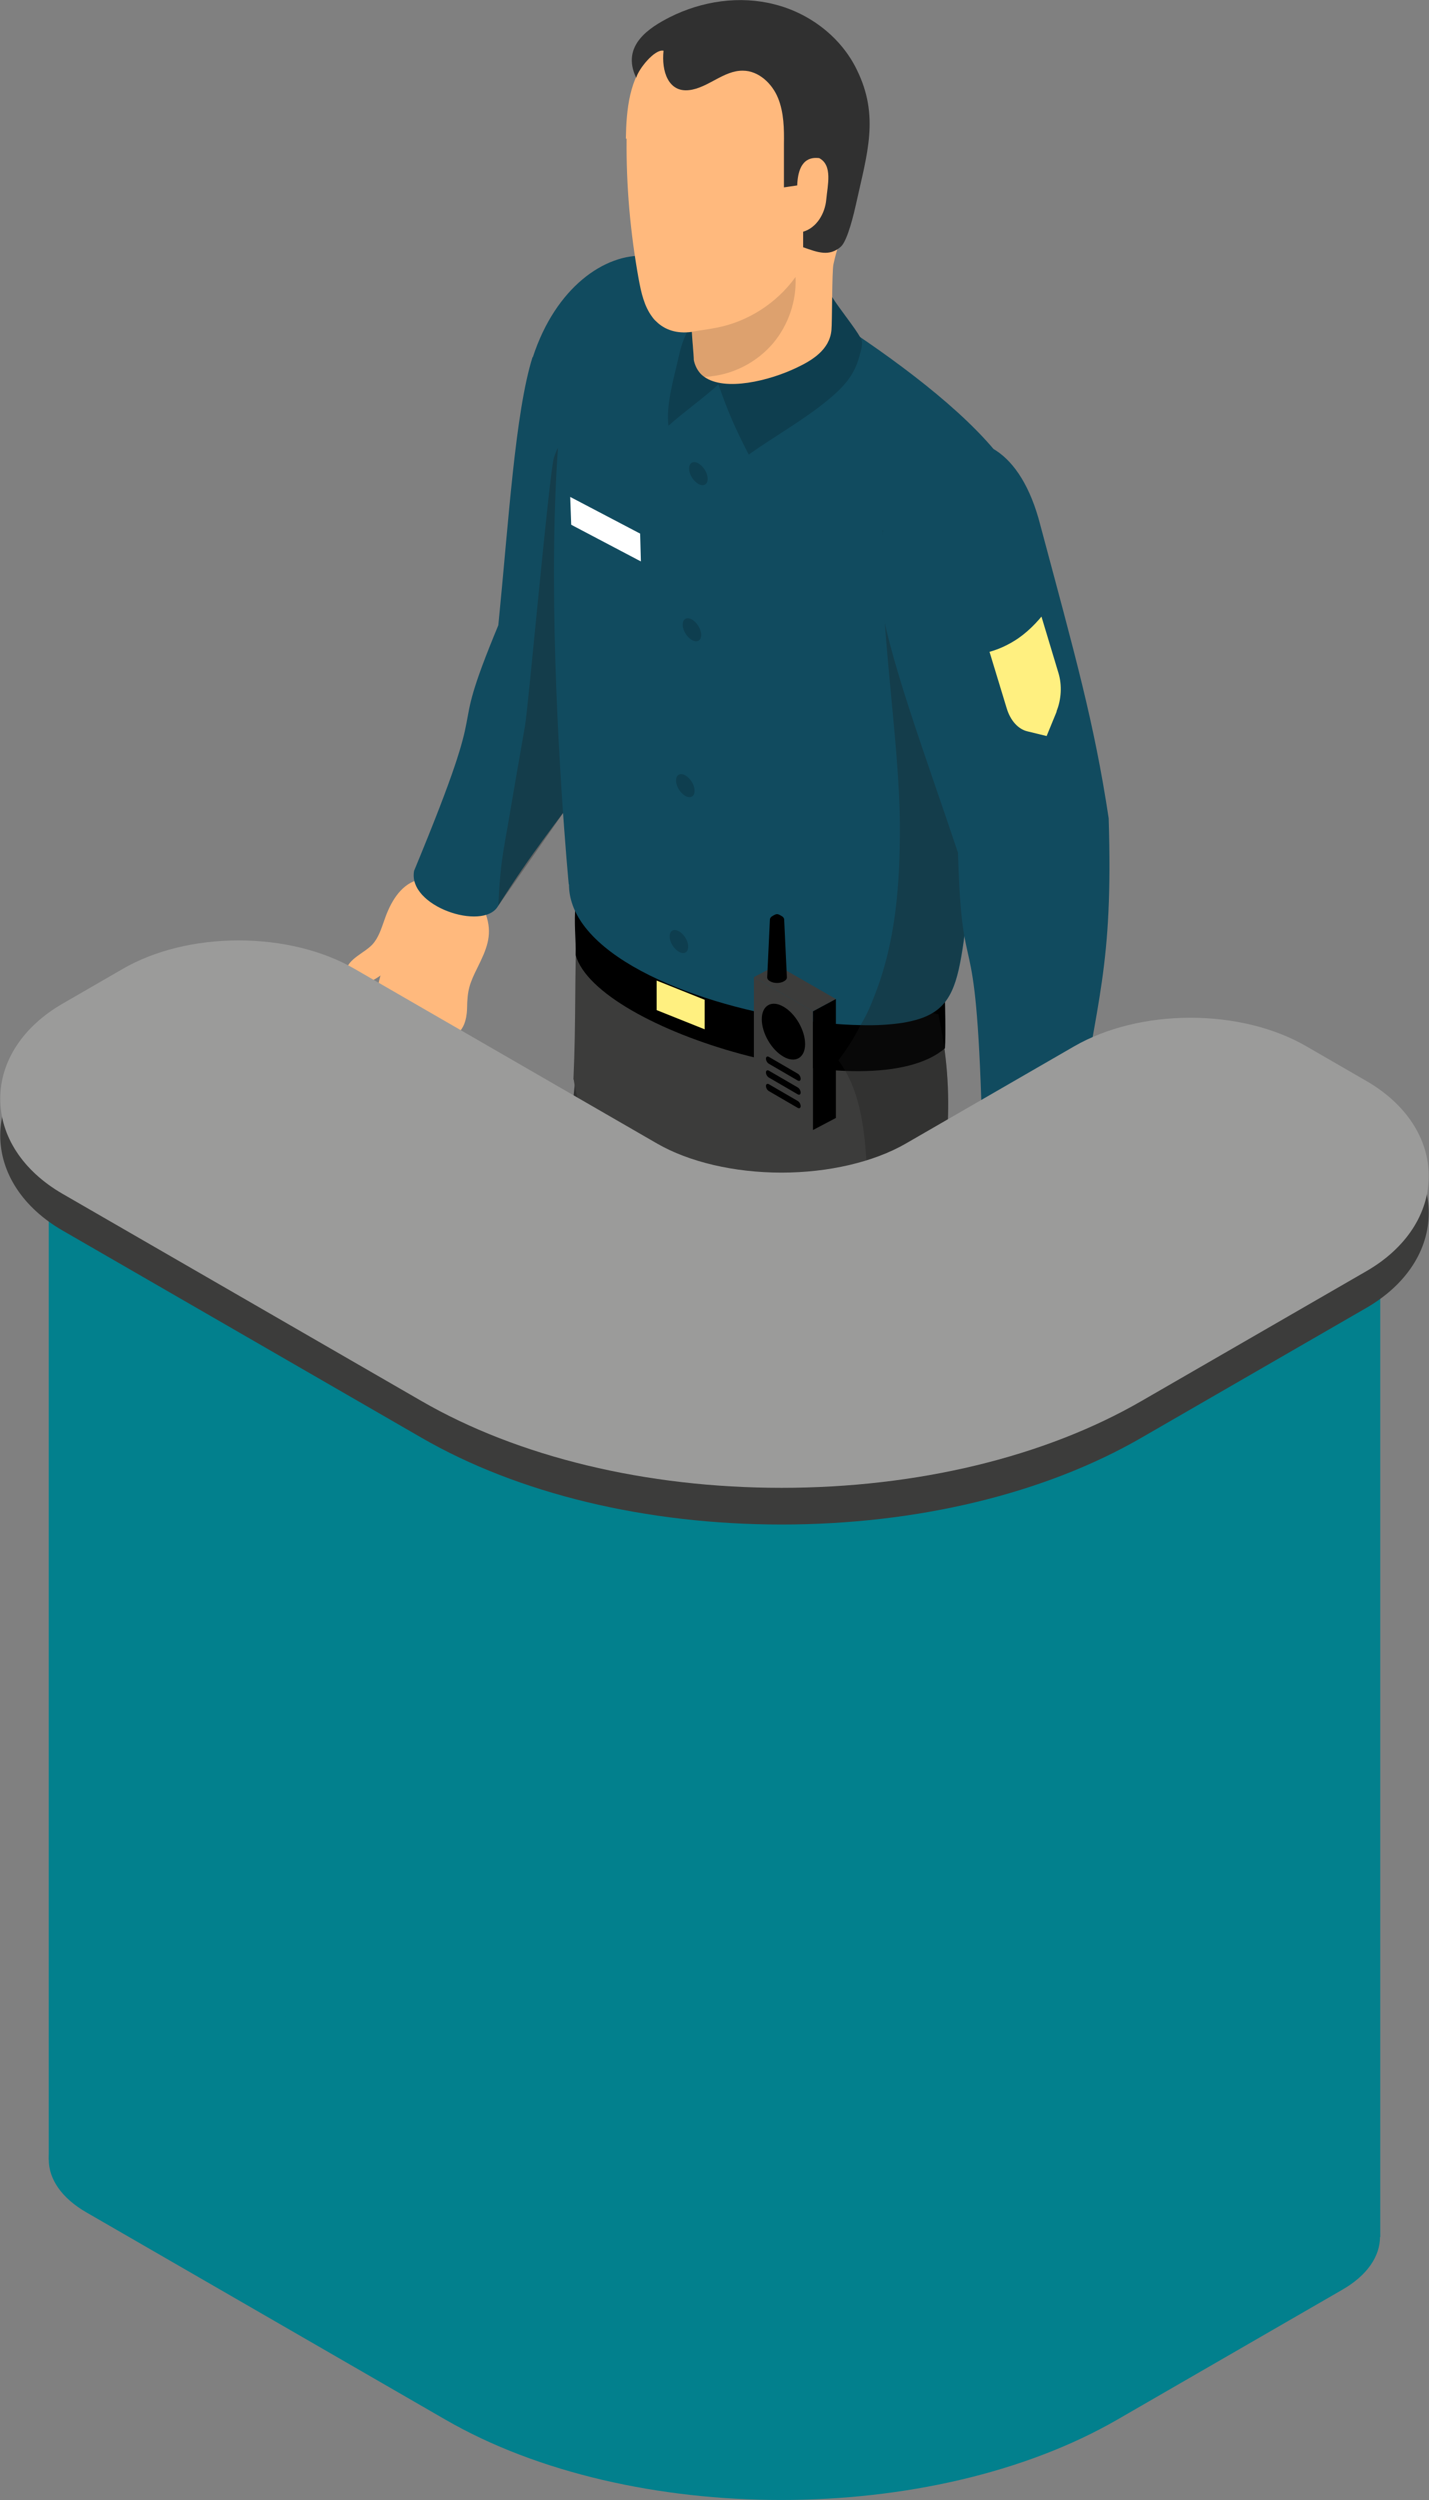 <?xml version="1.0" encoding="UTF-8"?>
<svg id="_レイヤー_2" data-name="レイヤー 2" xmlns="http://www.w3.org/2000/svg" viewBox="0 0 58.04 101.53">
  <rect x="0" y="0" width="58.04" height="101.53" fill="#808080" stroke="none"/>
  <defs>
    <style>
      .cls-1 {
        opacity: .15;
      }

      .cls-1, .cls-2, .cls-3, .cls-4, .cls-5, .cls-6, .cls-7, .cls-8, .cls-9, .cls-10, .cls-11, .cls-12, .cls-13 {
        stroke-width: 0px;
      }

      .cls-1, .cls-3 {
        fill: #1d1d1b;
      }

      .cls-3 {
        opacity: .3;
      }

      .cls-4 {
        fill: #9b9b9a;
      }

      .cls-5 {
        fill: #3c3c3b;
      }

      .cls-6 {
        fill: #0e3e4f;
      }

      .cls-7 {
        fill: #114b5f;
      }

      .cls-8 {
        fill: #303030;
      }

      .cls-9 {
        fill: #ff6e34;
      }

      .cls-10 {
        fill: #fff;
      }

      .cls-11 {
        fill: #fff080;
      }

      .cls-12 {
        fill: #ffb97d;
      }

      .cls-13 {
        fill: #02808d;
      }
    </style>
  </defs>
  <g id="_レイヤー_1-2" data-name="レイヤー 1">
    <g>
      <g>
        <g>
          <path class="cls-12" d="M18.97,36c-.7-.52-1.32-.5-2.06-.25-.67.22-1.06.92-1.29,1.59-.13.36-.24.74-.5,1.02-.32.34-.98.58-1.06,1.05-.09.48.36.75.79.55.89-.42,1.02-.76,1.24-.91.32-.23.82-.2,1.16-.41.38-.24.75-.77.87-1.2l.87-1.43Z"/>
          <path class="cls-12" d="M18.22,41.91c-.06.71-.5,1.22-.93,1-.12.43-.86.77-1.13.21-.34.33-.88-.37-.9-.86-.03-.75-.05-.8-.06-1.02-.02-.52.12-1.07.2-1.42.12-.49.29-.93.57-1.35.74-1.08,1.31-2.27,2.53-2.75.51.24,1,.55,1.28,1.56.21.74-.03,1.29-.37,1.98-.34.68-.43.94-.44,1.7-.03,1.03-.63,1.22-.75.95Z"/>
        </g>
        <path class="cls-7" d="M21.63,14.5c-.71,2.27-.97,6.68-1.39,10.89-2.25,5.42-.06,1.86-3.42,9.97-.28,1.45,2.79,2.46,3.4,1.45,2.86-4.54,3.84-4.52,6.17-10.19,1.06-3.81,1.36-5.99,2.23-11.38,1.07-6.27-5.13-6.42-6.98-.73Z"/>
        <path class="cls-3" d="M23.98,31.44c-.09-4.46.04-8.92.38-13.37-.58,1.86-1.28-1.34-1.86.51-.19.6-1.05,10.24-1.18,10.92q-.36,2.05-.71,4.11c-.12.65-.23,1.29-.29,1.95-.04.41-.06.82-.08,1.22l3.73-5.33Z"/>
        <path class="cls-2" d="M28.72,74.87l.33,3.05c.46.83.63,2.12.66,3.54-.51,1.23-6.58,4.01-8.2,3.97-3.03,0-2.95-2.66-1.99-3.32,3.22-2.24,4.2-3.9,4.2-3.9l-.26-3.34h5.26Z"/>
        <path class="cls-8" d="M23.6,41.54l-1.44,14.05c-.08,2.78-.18,5.63-.25,8.3-.02.72-.03,1.43-.05,2.12,0,.41-.01.82-.02,1.22-.01.76-.01,1.48-.01,2.17h0c.01,2.82.14,5.09.48,6.32.46,1.71,7.32,1.7,7.58-.79.1-1.59.2-3.18.28-4.74.03-.65.06-1.3.09-1.94.02-.48.04-.96.05-1.43.02-.64.03-1.26.03-1.88.02-3.08-.16-5.88-.7-8.1,1.27-4.54,1.86-8.93,1.89-13.21l-7.91-2.08Z"/>
        <path class="cls-2" d="M31.52,92.86c1.18.02,4.71-1.45,6.75-2.71.76-.48,1.3-.93,1.45-1.26-.04-1.43-.21-2.71-.67-3.54l-.25-2.3-.08-.75h-5.26l.12,1.52.14,1.82s-.97,1.67-4.2,3.91c-.96.66-1.04,3.32,2,3.32Z"/>
        <path class="cls-5" d="M23.3,43.83c.37,2.62,2.32,3.95,4.8,4.79l2.12,14.43c.21,2.77.4,5.62.6,8.28.06.72.12,1.43.17,2.12.04.41.07.81.11,1.21.06.75.14,1.47.21,2.16.15,1.4.31,2.66.5,3.72s.39,1.92.62,2.51c.13.36.56.61,1.14.75,1.08.27,2.71.17,4.04-.26.44-.13.84-.3,1.18-.51.66-.4,1.09-.92,1.09-1.54-.06-1.59-.12-3.18-.21-4.74-.04-.65-.07-1.29-.12-1.93-.03-.48-.06-.96-.1-1.43-.04-.64-.1-1.27-.16-1.87-.29-3.07-.75-5.83-1.52-7.99.79-4.64.43-9.63,0-13.88.73-2.26,1.06-5.2.34-8.48l-.21-.05-2.42-.61-11.82-2.96-.23-.06c-.1,2.09-.03,3.95-.14,6.36Z"/>
        <path class="cls-2" d="M38.38,40.62s.04,1.42,0,1.95c-2.99,2.58-14.15-.71-15-3.79.02-.64-.08-1.27,0-2.1,2.83,3.86,11.54,5.89,14.99,3.94Z"/>
        <polygon class="cls-11" points="26.67 41.02 28.62 41.8 28.62 40.6 26.67 39.82 26.67 41.02"/>
        <path class="cls-7" d="M23.11,35.92c0,.58.21,1.12.57,1.62,1.84,2.54,7.61,4.03,11.28,4.09.63.02,1.2-.02,1.68-.09.54-.09.96-.22,1.28-.43.89-.57,1.06-1.65,1.31-3.52.21-1.99.4-3.82.55-5.49.71-7.77.75-12.19.57-13.87-1.67-1.97-4.57-4.04-6.98-5.57-3.27-1.47-6.2-2.38-7.93-2.19-4.72.55-2.34,25.44-2.34,25.44Z"/>
        <path class="cls-3" d="M34.84,61.08c-.06.51-.13,1.03-.1,1.54.05.75.35,1.46.63,2.14,1.42,3.48,2.77,7.1,2.72,10.85-.02,1.32-.21,2.63-.32,3.95-.08.91-.14,1.82-.16,2.73,0,.42,0,.84,0,1.26.03,2.21.24,4.42.65,6.6.76-.48,1.3-.93,1.45-1.26-.04-1.43-.21-2.71-.67-3.54l-.25-2.3c.66-.4,1.09-.92,1.09-1.54-.06-1.59-.12-3.18-.21-4.74-.04-.65-.07-1.29-.12-1.93-.03-.48-.06-.96-.1-1.43-.04-.64-.1-1.27-.16-1.87-.29-3.07-.75-5.83-1.52-7.99.79-4.64.43-9.63,0-13.88.73-2.26,1.06-5.2.34-8.48l-.21-.05c.89-.57,1.06-1.65,1.31-3.52.21-1.99.4-3.82.55-5.49-.06-.2-.12-.39-.18-.59-.91-3-2.81-7.03-3.73-10.03-.19,3.53.7,8.55.7,12.09,0,2.15-.13,4.62-1.07,6.93-.14.38-.32.76-.54,1.12-.24.48-.54.96-.89,1.41.85,1.13,1.04,2.62,1.14,4.04.37,4.66.24,9.36-.37,14.01Z"/>
        <path class="cls-12" d="M43.7,48.88c0,.36,0,.74-.12,1.08-.09.24-.24.46-.39.67-.39.55-.78,1.09-1.17,1.64-.12.17-.24.33-.38.48-.32.34-.75.57-1.2.65-.14.02-.29.03-.4-.05-.06-.04-.09-.11-.12-.18-.11-.33.08-.67.2-.99.24-.59.27-1.25.23-1.89-.03-.64-.12-1.28-.12-1.92.04.47.06.95-.11,1.39-.16.44-.53.83-1,.89-.04,0-.09,0-.13-.01-.03-.02-.05-.05-.07-.08-.14-.23-.18-.51-.1-.76.06-.19.18-.36.23-.55.07-.24.04-.49.04-.73-.02-1.03.36-2.05,1.05-2.82.13-.15.27-.28.44-.39.39-.25.88-.31,1.35-.31.11,0,.21,0,.31.04.07.03.14.08.2.13.52.43.85,1.05,1.02,1.7.17.65.21,1.33.22,2Z"/>
        <path class="cls-7" d="M35.73,24.12c.28,2.37,1.84,6.5,3.18,10.51.17,5.87.72,2.05.97,10.82.56,1.24,3.52,1.1,3.89.39.76-5.31,1.45-6.48,1.26-12.61-.59-3.91-1.37-6.64-2.78-11.92-1.58-6.16-7.14-3.15-6.51,2.8Z"/>
        <path class="cls-11" d="M42.91,28.89c.2-.49.23-1.07.08-1.56l-.69-2.29c-.3.36-.62.66-.97.9-.36.24-.74.42-1.14.53l.7,2.3c.15.49.46.84.84.93l.78.19.41-1Z"/>
        <path class="cls-6" d="M34.95,13.7c.12.22.04.47-.04.75-.21.8-.65,1.27-1.29,1.8-.97.8-2.18,1.48-3.21,2.21-.57-1.1-.87-1.81-1.23-2.85-.55.51-1.48,1.18-2.03,1.68-.11-.87.24-2,.43-2.86.18-.86.64-1.68,1.37-2.17.64-.42,1.43-.55,2.19-.5.54.03,2.05-.67,2.67.32.25.41.9,1.21,1.13,1.62Z"/>
        <g>
          <path class="cls-12" d="M25.45,5.63c-.02,1.91.15,3.82.49,5.7.1.54.22,1.1.55,1.54.05.07.11.14.18.2.33.32.81.49,1.41.41h.02c.01.27.08.95.08,1.14.04.2.12.36.22.49.06.08.13.14.2.19.84.61,2.66.16,3.76-.37.59-.28,1.34-.71,1.41-1.53.03-.28.02-2.39.08-2.66.27-1.26.47-1,.76-3.05.15-1.06.27-2.5-.08-3.52-.37-1.09-.75-1.89-1.63-2.49-1.28-.88-2.94-.88-4.43-.45-.77.22-1.55.51-2.1,1.08-.81.86-.93,2.14-.95,3.32Z"/>
          <path class="cls-1" d="M28.1,13.48c0,.25.08.95.08,1.14.06.31.21.53.42.68.1,0,.2,0,.3-.02.96-.11,1.87-.6,2.5-1.34.62-.74.96-1.72.91-2.69-.76,1.06-1.94,1.82-3.22,2.06-.35.07-.63.1-.99.16Z"/>
        </g>
        <polygon class="cls-10" points="23.2 21.31 26.03 22.8 26 21.67 23.16 20.18 23.2 21.31"/>
        <path class="cls-6" d="M27.99,19.04c0,.23.18.51.39.62.21.11.37,0,.36-.23,0-.23-.18-.51-.39-.62-.21-.11-.37,0-.36.23Z"/>
        <path class="cls-6" d="M27.73,25.38c0,.23.18.51.39.62.21.11.37,0,.36-.23s-.18-.51-.39-.62c-.21-.11-.37,0-.36.23Z"/>
        <path class="cls-6" d="M27.46,31.71c0,.23.18.51.39.62.21.11.37,0,.36-.23,0-.23-.18-.51-.39-.62-.21-.11-.37,0-.36.23Z"/>
        <path class="cls-6" d="M27.2,38.04c0,.23.18.51.39.62.21.11.37,0,.36-.23,0-.23-.18-.51-.39-.62-.21-.11-.37,0-.36.23Z"/>
        <g>
          <g>
            <polygon class="cls-5" points="30.62 44.5 30.62 39.68 33.02 41.07 33.02 45.89 30.62 44.5"/>
            <polygon class="cls-5" points="30.62 39.68 31.55 39.19 33.95 40.57 33.02 41.07 30.62 39.68"/>
            <polygon class="cls-2" points="33.02 45.89 33.95 45.4 33.95 40.57 33.02 41.07 33.02 45.89"/>
          </g>
          <path class="cls-2" d="M31.39,37.19c.15-.09.19-.09.34,0,.08.04.12.1.12.16l.11,2.34c0,.06-.04.12-.12.16-.15.09-.41.09-.56,0-.08-.04-.12-.1-.12-.16h0l.11-2.34c0-.06.04-.12.12-.16Z"/>
          <path class="cls-2" d="M30.94,41.39c0,.56.39,1.24.88,1.52.48.28.88.05.88-.51s-.39-1.24-.88-1.52c-.48-.28-.88-.05-.88.51Z"/>
          <g>
            <path class="cls-2" d="M31.11,42.99c0,.08.05.17.12.21l1.17.68c.07.04.12,0,.12-.07h0c0-.08-.05-.17-.12-.21l-1.17-.68c-.07-.04-.12,0-.12.07h0Z"/>
            <path class="cls-2" d="M31.11,43.55c0,.08.05.17.12.21l1.17.68c.07.04.12,0,.12-.07h0c0-.08-.05-.17-.12-.21l-1.17-.68c-.07-.04-.12,0-.12.07h0Z"/>
            <path class="cls-2" d="M31.11,44.1c0,.08.05.17.12.21l1.17.68c.07.04.12,0,.12-.07h0c0-.08-.05-.17-.12-.21l-1.17-.68c-.07-.04-.12,0-.12.07h0Z"/>
          </g>
        </g>
      </g>
      <g>
        <polygon class="cls-13" points="1.98 46.11 30.83 54.69 56.06 49.24 56.06 90.84 29.02 98.09 29.1 95.66 1.98 87.7 1.98 46.11"/>
        <path class="cls-13" d="M37.78,91.23l6.84-3.95c2.06-1.19,5.4-1.19,7.45,0l2.44,1.41c1.03.59,1.54,1.37,1.54,2.15s-.51,1.56-1.54,2.15l-9.13,5.27c-7.54,4.35-19.76,4.35-27.29,0l-14.57-8.41c-1.03-.59-1.54-1.37-1.54-2.15s.51-1.56,1.54-2.15l2.44-1.41c2.06-1.19,5.4-3.05,7.45-1.86l12.28,8.95c3.34,1.93,8.74,1.93,12.08,0Z"/>
        <path class="cls-9" d="M37.78,49.63l6.84-3.95c2.06-1.19,5.4-1.19,7.45,0l2.44,1.41c1.03.59,1.54,1.37,1.54,2.15s-.51,1.56-1.54,2.15l-9.13,5.27c-7.54,4.35-19.76,4.35-27.29,0l-14.57-8.41c-1.03-.59-1.54-1.37-1.54-2.15s.51-1.56,1.54-2.15l2.44-1.41c2.06-1.19,5.4-1.19,7.45,0l12.28,7.09c3.34,1.93,8.74,1.93,12.08,0Z"/>
        <path class="cls-5" d="M31.74,61.91c5.5,0,10.69-1.25,14.63-3.53l9.13-5.27c1.61-.93,2.53-2.34,2.53-3.86s-.92-2.93-2.53-3.86l-2.44-1.41c-1.29-.75-2.97-1.16-4.71-1.16s-3.42.41-4.72,1.16l-6.84,3.95c-1.3.75-3.14,1.18-5.05,1.18s-3.75-.43-5.05-1.18l-12.28-7.09c-1.29-.75-2.97-1.16-4.72-1.16s-3.42.41-4.71,1.16l-2.44,1.41c-1.61.93-2.53,2.34-2.53,3.86s.92,2.93,2.53,3.86l14.57,8.41c3.94,2.28,9.14,3.53,14.63,3.53Z"/>
        <path class="cls-4" d="M31.74,60.42c5.5,0,10.69-1.25,14.63-3.53l9.13-5.27c1.61-.93,2.53-2.34,2.53-3.86s-.92-2.93-2.53-3.86l-2.44-1.41c-1.29-.75-2.97-1.16-4.71-1.16s-3.42.41-4.72,1.16l-6.84,3.95c-1.3.75-3.14,1.18-5.05,1.18s-3.75-.43-5.05-1.18l-12.28-7.09c-1.29-.75-2.97-1.16-4.72-1.16s-3.42.41-4.71,1.16l-2.44,1.41c-1.61.93-2.53,2.34-2.53,3.86s.92,2.93,2.53,3.86l14.57,8.41c3.94,2.28,9.14,3.53,14.63,3.53Z"/>
      </g>
      <path class="cls-8" d="M33.27,6.42c.56.29.34,1.11.29,1.68s-.39,1.15-.94,1.31c0,.21,0,.42,0,.63.59.21,1.06.39,1.53-.02.28-.25.54-1.38.62-1.74.45-2.05.96-3.56.03-5.45-.64-1.32-1.91-2.29-3.33-2.65-1.42-.37-2.96-.14-4.27.52-.78.4-2,1.13-1.36,2.46.09-.35.75-1.18,1.11-1.1-.09.84.2,1.7,1.04,1.6.77-.09,1.4-.8,2.18-.79.64,0,1.19.52,1.43,1.11.24.59.25,1.25.24,1.89,0,.58,0,1.16,0,1.74.18-.03.36-.05.54-.08.04-1.23.72-1.12.89-1.11Z"/>
    </g>
  </g>
</svg>